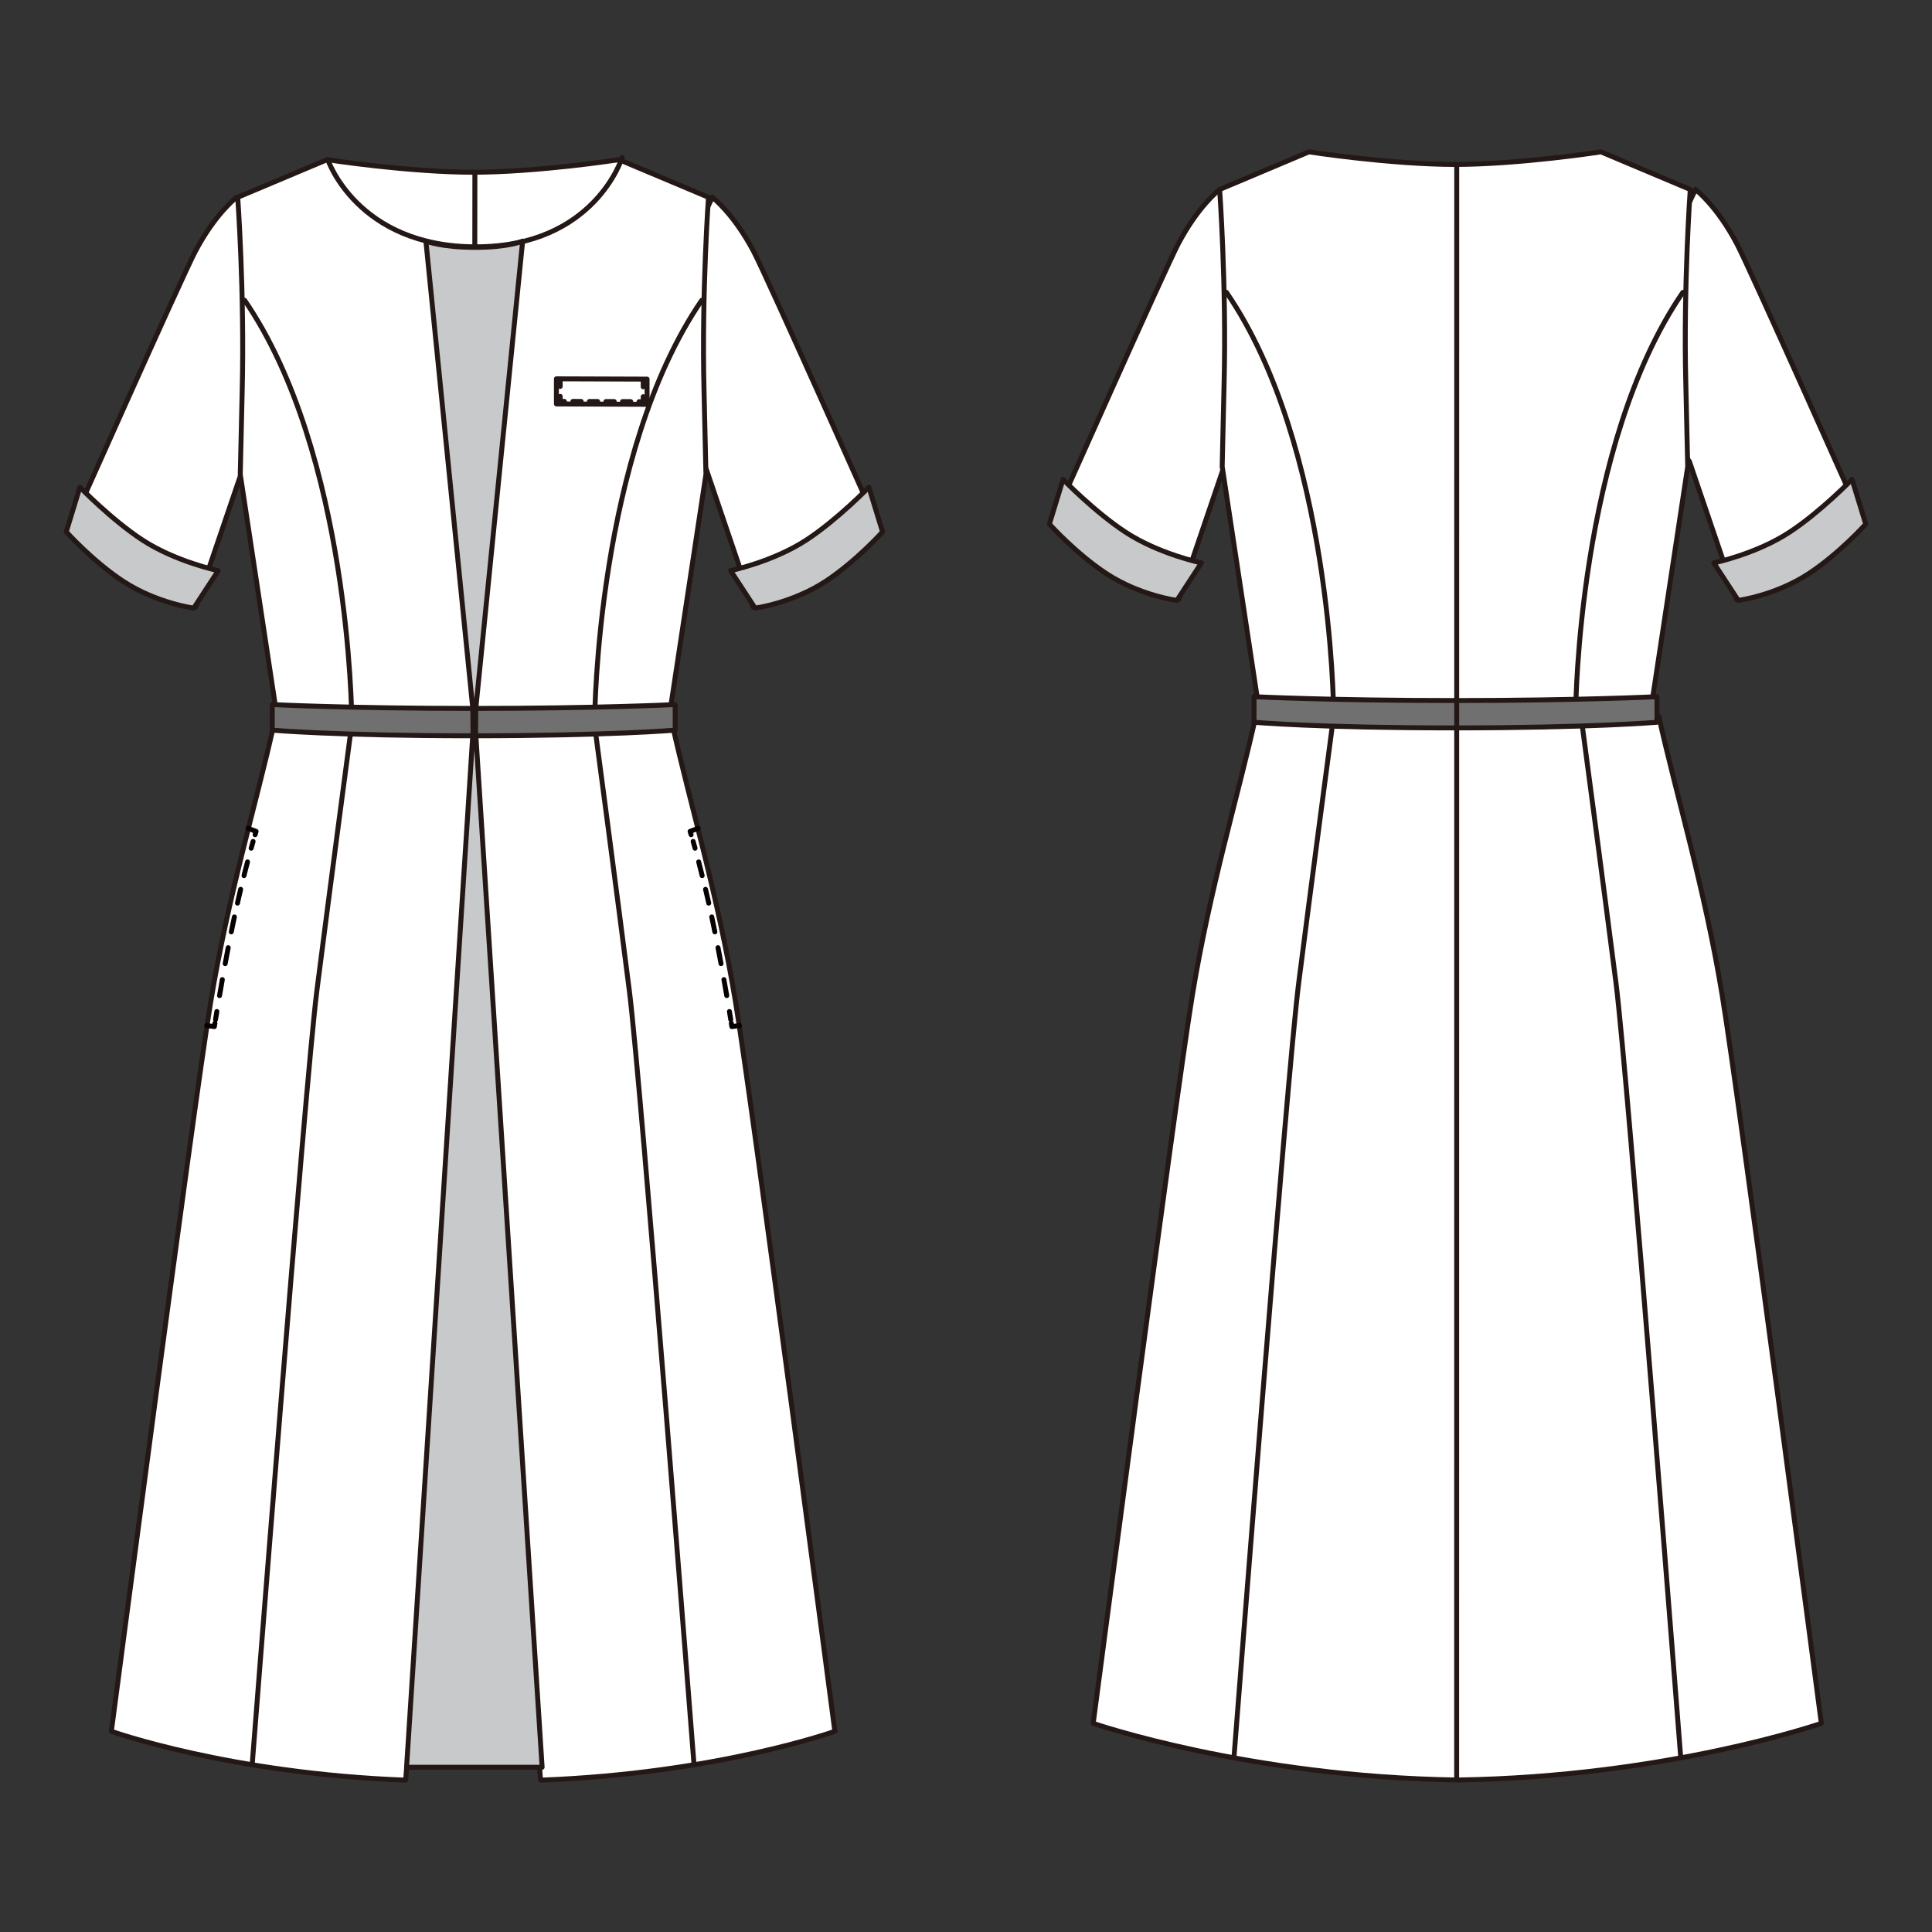 <?xml version="1.0" encoding="UTF-8"?>
<svg xmlns="http://www.w3.org/2000/svg" version="1.1" viewBox="0 0 250 250">
  <rect x="0" y="0" width="250" height="250" fill="#333333" stroke="none"/>
  <!-- Generator: Adobe Illustrator 30.0.0, SVG Export Plug-In . SVG Version: 2.1.1 Build 123)  -->
  <defs>
    <style>
      .st0 {
        stroke-dasharray: 1.07 1.07;
      }

      .st0, .st1, .st2, .st3, .st4, .st5 {
        fill: none;
      }

      .st0, .st1, .st2, .st4, .st5 {
        stroke-linecap: round;
        stroke-linejoin: round;
        stroke-width: .64px;
      }

      .st0, .st4 {
        stroke: #231815;
      }

      .st1 {
        stroke-dasharray: 2.1 2.1;
      }

      .st1, .st2, .st5 {
        stroke: #060000;
      }

      .st2 {
        stroke-dasharray: 1.83 1.83;
      }

      .st6 {
        fill: #fff;
      }

      .st7 {
        isolation: isolate;
      }

      .st8 {
        mix-blend-mode: multiply;
      }

      .st9 {
        fill: #c8c9ca;
      }

      .st10 {
        fill: #717071;
      }
    </style>
  </defs>
  <g class="st7">
    <g id="_レイヤー_1">
      <g>
        <g class="st8">
          <path class="st6" d="M97.45,78.53l-6.05-17.79-9.25-14.04,10.03-21.18c.15.15,2.78,2.17,5.35,7.04,1.69,3.21,16.32,36.06,16.32,36.06,0,0-3.03,4-7.03,6.61-4.32,2.83-9.37,3.3-9.37,3.3"/>
          <path class="st4" d="M97.45,78.53l-6.05-17.79-9.25-14.04,10.03-21.18c.15.15,2.78,2.17,5.35,7.04,1.69,3.21,16.32,36.06,16.32,36.06,0,0-3.03,4-7.03,6.61-4.32,2.83-9.37,3.3-9.37,3.3Z"/>
          <path class="st9" d="M114.21,68.81s-3.4,3.8-7.39,6.42c-4.33,2.83-9.11,3.46-9.11,3.46l-3.17-4.85s5.49-1.14,9.81-3.97c4-2.62,8.08-6.83,8.08-6.83l1.77,5.78Z"/>
          <path class="st4" d="M114.21,68.81s-3.4,3.8-7.39,6.42c-4.33,2.83-9.11,3.46-9.11,3.46l-3.17-4.85s5.49-1.14,9.81-3.97c4-2.62,8.08-6.83,8.08-6.83l1.77,5.78Z"/>
          <path class="st6" d="M61.12,22.29c8.51,0,18.99-1.63,18.99-1.63l11.57,4.87s-.89,12.31-.58,24.98c.2,8.31.25,10.87.25,10.87l-4.55,30-4.39,19.45-21.95,16.63"/>
          <path class="st4" d="M61.12,22.29c8.51,0,18.99-1.63,18.99-1.63l11.57,4.87s-.89,12.31-.58,24.98c.2,8.31.25,10.87.25,10.87l-4.55,30-4.39,19.45-21.95,16.63"/>
          <path class="st6" d="M60.96,93.93c18.28,0,26.04-.2,26.04-.2,2.21,10.02,5.91,22.06,8.21,36.13,2.3,14.07,12.82,94.17,12.82,94.17,0,0-15.29,5.47-38.08,6.32l-.13-1.66"/>
          <path class="st4" d="M60.96,93.93c18.28,0,26.04-.2,26.04-.2,2.21,10.02,5.91,22.06,8.21,36.13,2.3,14.07,12.82,94.17,12.82,94.17,0,0-15.29,5.47-38.08,6.32l-.13-1.66"/>
          <path class="st4" d="M77.02,94.44s2.87,21.57,4.41,33.7c1.54,12.13,8.38,100.24,8.38,100.24"/>
          <line class="st4" x1="60.99" y1="22.55" x2="61" y2="31.82"/>
          <path class="st6" d="M25.33,78.53l6.06-17.79,9.25-14.04-10.03-21.18c-.15.15-2.78,2.17-5.35,7.04-1.69,3.21-16.32,36.06-16.32,36.06,0,0,3.03,4,7.03,6.61,4.33,2.83,9.37,3.3,9.37,3.3"/>
          <path class="st4" d="M25.33,78.53l6.06-17.79,9.25-14.04-10.03-21.18c-.15.15-2.78,2.17-5.35,7.04-1.69,3.21-16.32,36.06-16.32,36.06,0,0,3.03,4,7.03,6.61,4.33,2.83,9.37,3.3,9.37,3.3Z"/>
          <path class="st9" d="M8.57,68.81s3.4,3.8,7.39,6.42c4.33,2.83,9.11,3.46,9.11,3.46l3.17-4.85s-5.49-1.14-9.82-3.97c-4-2.62-8.08-6.83-8.08-6.83l-1.77,5.78Z"/>
          <path class="st4" d="M8.57,68.81s3.4,3.8,7.39,6.42c4.33,2.83,9.11,3.46,9.11,3.46l3.17-4.85s-5.49-1.14-9.82-3.97c-4-2.62-8.08-6.83-8.08-6.83l-1.77,5.78Z"/>
          <path class="st6" d="M61.33,22.29c-8.51,0-19-1.63-19-1.63l-11.57,4.87s.89,12.31.58,24.98c-.2,8.31-.25,10.87-.25,10.87l4.55,30,4.39,19.45,21.95,16.63"/>
          <path class="st4" d="M61.33,22.29c-8.51,0-19-1.63-19-1.63l-11.57,4.87s.89,12.31.58,24.98c-.2,8.31-.25,10.87-.25,10.87l4.55,30,4.39,19.45,21.95,16.63"/>
          <polygon class="st6" points="83.73 52.32 72 52.27 72 49.02 83.73 49.06 83.73 52.32"/>
          <polygon class="st4" points="83.73 52.32 72 52.27 72 49.02 83.73 49.06 83.73 52.32"/>
          <line class="st0" x1="81.62" y1="51.97" x2="73.57" y2="51.94"/>
          <path class="st4" d="M72.49,50v-.64M73.03,51.94h-.54v-.65M83.23,51.33v.65h-.54M83.23,49.4v.65"/>
          <path class="st4" d="M80.5,20.39s-3.55,11.55-18.92,11.55-19.17-11.3-19.17-11.3"/>
          <path class="st4" d="M90.81,38.85c-13.62,19.85-13.85,54.03-13.85,54.03M31.65,38.85c13.62,19.85,13.86,54.03,13.86,54.03"/>
          <path class="st6" d="M61.48,93.93c-18.28,0-26.04-.2-26.04-.2-2.21,10.02-5.91,22.06-8.21,36.13-2.3,14.07-12.82,94.17-12.82,94.17,0,0,15.29,5.47,38.08,6.32l.13-1.66"/>
          <path class="st4" d="M61.48,93.93c-18.28,0-26.04-.2-26.04-.2-2.21,10.02-5.91,22.06-8.21,36.13-2.3,14.07-12.82,94.17-12.82,94.17,0,0,15.29,5.47,38.08,6.32l.13-1.66"/>
          <path class="st4" d="M45.42,94.44s-2.87,21.57-4.41,33.7c-1.54,12.13-8.38,100.24-8.38,100.24"/>
          <line class="st4" x1="61.45" y1="22.55" x2="61.44" y2="31.82"/>
          <path class="st10" d="M87.36,94.48s-8.67.73-26.28.73-25.85-.73-25.85-.73v-3.31s9.83.5,25.97.5,26.17-.5,26.17-.5v3.31Z"/>
          <path class="st4" d="M87.36,94.48s-8.67.73-26.28.73-25.85-.73-25.85-.73v-3.31s9.83.5,25.97.5,26.17-.5,26.17-.5v3.31Z"/>
          <path class="st9" d="M70.15,228.68l-8.61-134.04.03-2.97,6.06-60.47s-1.8.81-6.16.81-6.36-.81-6.36-.81l6.07,60.47.03,2.97-8.6,134.04h17.53Z"/>
          <path class="st4" d="M70.15,228.68l-8.61-134.04.03-2.97,6.06-60.47s-1.8.81-6.16.81-6.36-.81-6.36-.81l6.07,60.47.03,2.97-8.6,134.04h17.53Z"/>
          <path class="st5" d="M32.71,107.42l.43.16s-.05.15-.13.43M32.1,107.19l.43.16"/>
          <path class="st2" d="M32.03,111.53c-.44,1.65-.96,3.76-1.5,6.22"/>
          <path class="st1" d="M29.53,122.63c-.53,2.73-.98,5.34-1.3,7.23"/>
          <path class="st5" d="M28.06,130.89c-.07.4-.12.75-.17,1.04M30.33,118.65c-.06.3-.12.59-.19.9-.07.34-.14.69-.21,1.03M32.75,108.88c-.07.26-.16.55-.25.88"/>
          <path class="st5" d="M89.73,107.42l-.43.16s.05.15.13.43M90.34,107.19l-.43.16M27.2,132.77l-.45-.06M27.81,132.4c-.05.29-.07.44-.07.44l-.45-.06"/>
          <path class="st2" d="M90.41,111.53c.43,1.65.96,3.76,1.5,6.22"/>
          <path class="st1" d="M92.91,122.63c.53,2.73.98,5.34,1.31,7.23"/>
          <path class="st5" d="M94.39,130.89c.06.4.12.75.17,1.04M92.1,118.65c.06.3.12.59.19.9.07.34.14.69.21,1.03M89.69,108.88c.07.26.16.55.25.88"/>
          <path class="st5" d="M95.24,132.77l.45-.06M94.63,132.4c.05.29.07.44.07.44l.45-.06"/>
          <rect class="st3" x="5" y="16.82" width="112.78" height="217.09"/>
          <rect class="st3" x="5" y="16.82" width="112.78" height="217.09"/>
        </g>
        <g class="st8">
          <path class="st6" d="M224.68,77.53l-6.06-17.79-9.25-14.04,10.03-21.19c.15.15,2.78,2.17,5.35,7.04,1.69,3.21,16.32,36.06,16.32,36.06,0,0-3.03,3.99-7.03,6.61-4.33,2.84-9.37,3.31-9.37,3.31"/>
          <path class="st4" d="M224.68,77.53l-6.06-17.79-9.25-14.04,10.03-21.19c.15.15,2.78,2.17,5.35,7.04,1.69,3.21,16.32,36.06,16.32,36.06,0,0-3.03,3.99-7.03,6.61-4.33,2.84-9.37,3.31-9.37,3.31Z"/>
          <path class="st9" d="M241.43,67.81s-3.4,3.8-7.39,6.42c-4.33,2.84-9.11,3.46-9.11,3.46l-3.17-4.85s5.49-1.14,9.81-3.98c4-2.62,8.08-6.83,8.08-6.83l1.77,5.78Z"/>
          <path class="st4" d="M241.43,67.81s-3.4,3.8-7.39,6.42c-4.33,2.84-9.11,3.46-9.11,3.46l-3.17-4.85s5.49-1.14,9.81-3.98c4-2.62,8.08-6.83,8.08-6.83l1.77,5.78Z"/>
          <path class="st6" d="M152.55,77.53l6.05-17.79,9.25-14.04-10.03-21.19c-.16.15-2.78,2.17-5.35,7.04-1.69,3.21-16.32,36.06-16.32,36.06,0,0,3.03,3.99,7.03,6.61,4.33,2.84,9.37,3.31,9.37,3.31"/>
          <path class="st4" d="M152.55,77.53l6.05-17.79,9.25-14.04-10.03-21.19c-.16.15-2.78,2.17-5.35,7.04-1.69,3.21-16.32,36.06-16.32,36.06,0,0,3.03,3.99,7.03,6.61,4.33,2.84,9.37,3.31,9.37,3.31Z"/>
          <path class="st9" d="M135.79,67.81s3.4,3.8,7.39,6.42c4.33,2.84,9.11,3.46,9.11,3.46l3.17-4.85s-5.49-1.14-9.82-3.98c-4-2.62-8.08-6.83-8.08-6.83l-1.77,5.78Z"/>
          <path class="st4" d="M135.79,67.81s3.4,3.8,7.39,6.42c4.33,2.84,9.11,3.46,9.11,3.46l3.17-4.85s-5.49-1.14-9.82-3.98c-4-2.62-8.08-6.83-8.08-6.83l-1.77,5.78Z"/>
          <path class="st6" d="M188.16,21.28c8.51,0,19-1.63,19-1.63l11.56,4.87s-.89,12.31-.58,24.98c.2,8.31.25,10.87.25,10.87l-4.55,30-4.38,19.45-21.95,16.63"/>
          <path class="st4" d="M188.16,21.28c8.51,0,19-1.63,19-1.63l11.56,4.87s-.89,12.31-.58,24.98c.2,8.31.25,10.87.25,10.87l-4.55,30-4.38,19.45-21.95,16.63"/>
          <line class="st4" x1="188.04" y1="21.53" x2="188.05" y2="30.81"/>
          <path class="st6" d="M188.38,21.28c-8.51,0-19-1.63-19-1.63l-11.56,4.87s.89,12.31.58,24.98c-.2,8.31-.25,10.87-.25,10.87l4.55,30,4.38,19.45,21.95,16.63"/>
          <path class="st4" d="M188.38,21.28c-8.51,0-19-1.63-19-1.63l-11.56,4.87s.89,12.31.58,24.98c-.2,8.31-.25,10.87-.25,10.87l4.55,30,4.38,19.45,21.95,16.63"/>
          <path class="st4" d="M217.76,37.83c-13.62,19.84-13.86,54.03-13.86,54.03M158.7,37.83c13.62,19.84,13.86,54.03,13.86,54.03"/>
          <path class="st6" d="M188.61,92.91c18.28,0,26.04-.2,26.04-.2,2.21,10.02,5.9,22.06,8.21,36.13,2.3,14.07,12.82,94.16,12.82,94.16,0,0-20.05,6.94-47.11,7.33-27.07-.4-47.11-7.33-47.11-7.33,0,0,10.52-80.09,12.82-94.16,2.31-14.07,6-26.11,8.21-36.13,0,0,7.76.2,26.04.2"/>
          <path class="st4" d="M188.61,92.91c18.28,0,26.04-.2,26.04-.2,2.21,10.02,5.9,22.06,8.21,36.13,2.3,14.07,12.82,94.16,12.82,94.16,0,0-20.05,6.94-47.11,7.33-27.07-.4-47.11-7.33-47.11-7.33,0,0,10.52-80.09,12.82-94.16,2.31-14.07,6-26.11,8.21-36.13,0,0,7.76.2,26.04.2"/>
          <path class="st4" d="M204.68,93.42s2.87,21.57,4.42,33.7c1.54,12.13,8.38,100.24,8.38,100.24M172.47,93.42s-2.87,21.57-4.41,33.7c-1.55,12.13-8.38,100.24-8.38,100.24"/>
          <path class="st10" d="M214.41,93.46s-8.67.73-26.28.73-25.86-.73-25.86-.73v-3.31s9.84.5,25.97.5,26.17-.5,26.17-.5v3.31Z"/>
          <path class="st4" d="M214.41,93.46s-8.67.73-26.28.73-25.86-.73-25.86-.73v-3.31s9.84.5,25.97.5,26.17-.5,26.17-.5v3.31Z"/>
          <line class="st4" x1="188.5" y1="21.53" x2="188.49" y2="230.08"/>
          <rect class="st3" x="132.22" y="16.08" width="112.78" height="217.83"/>
          <rect class="st3" x="132.22" y="16.08" width="112.78" height="217.83"/>
        </g>
      </g>
    </g>
  </g>
</svg>